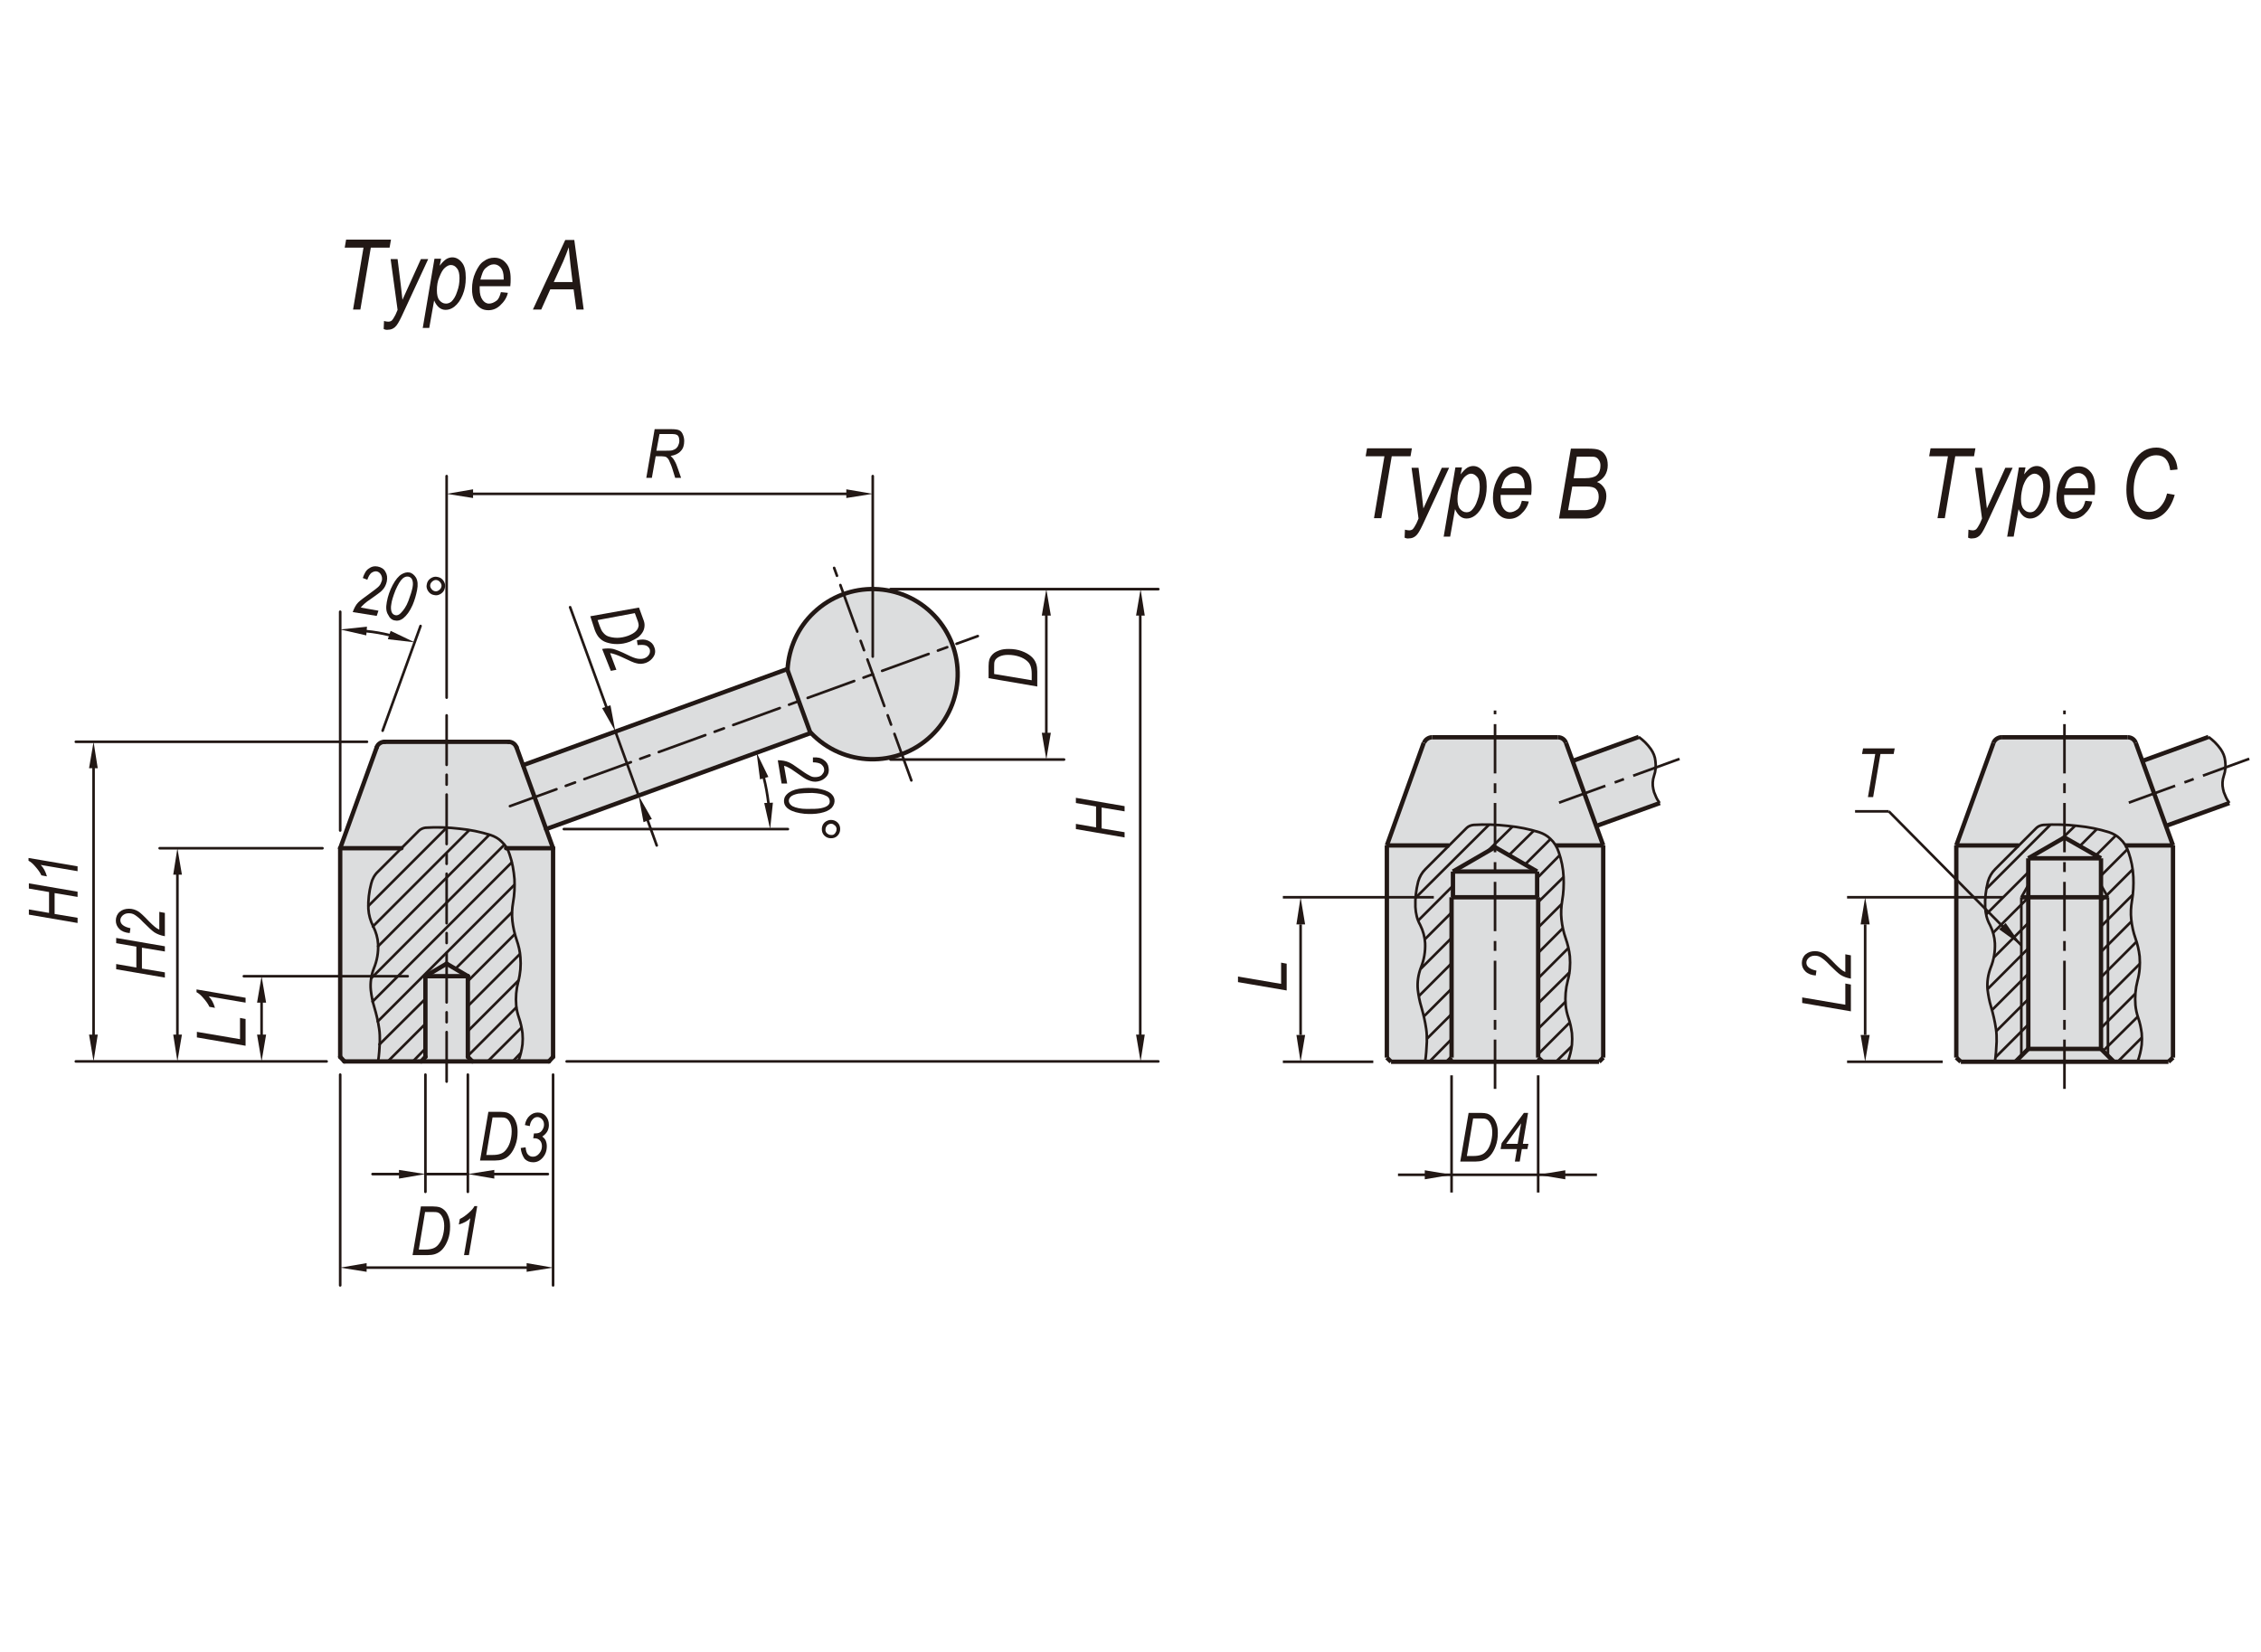 <?xml version="1.0" encoding="utf-8"?>
<!-- Generator: Adobe Illustrator 26.5.0, SVG Export Plug-In . SVG Version: 6.00 Build 0)  -->
<svg version="1.1" id="LL" xmlns="http://www.w3.org/2000/svg" xmlns:xlink="http://www.w3.org/1999/xlink" x="0px" y="0px"
	 width="650px" height="475px" viewBox="0 0 650 475" style="enable-background:new 0 0 650 475;" xml:space="preserve">
<style type="text/css">
	.st0{fill:#DCDDDE;}
	.st1{fill:#221815;}
	.st2{fill:none;stroke:#221815;stroke-width:0.75;stroke-miterlimit:10;}
	.st3{fill:none;stroke:#221815;stroke-width:1.25;stroke-miterlimit:10;}
	.st4{fill:none;stroke:#221815;stroke-width:0.75;stroke-miterlimit:10;stroke-dasharray:14.173,2.835,2.835,2.835;}
	.st5{fill-rule:evenodd;clip-rule:evenodd;fill:#DCDDDE;}
	.st6{fill:none;stroke:#221815;stroke-width:0.75;stroke-linecap:round;stroke-linejoin:round;stroke-miterlimit:10;}
	.st7{fill:none;stroke:#221815;stroke-width:1.25;stroke-linecap:round;stroke-linejoin:round;stroke-miterlimit:10;}
	
		.st8{fill:none;stroke:#221815;stroke-width:0.75;stroke-linecap:round;stroke-linejoin:round;stroke-miterlimit:10;stroke-dasharray:14.23,2.846,2.846,2.846;}
</style>
<g>
</g>
<g>
</g>
<g>
	<path class="st0" d="M624.7,243.1l-2-5.6l18.3-6.7c-0.5-0.7-0.9-1.4-1.2-2.2c-0.3-0.6-0.4-1.2-0.6-1.8c-0.2-1.3-0.2-2.6,0.2-3.8
		c0.4-1.4,0.6-2.8,0.4-4.3c-0.2-1.2-0.6-2.4-1.3-3.4c-1-1.4-2.1-2.5-3.5-3.5l-19,6.9l-1.9-5.2c-0.4-1-1.3-1.6-2.3-1.6h-36.2
		c-1,0-2,0.7-2.3,1.6l-10.7,29.5v61l1.2,1.2h59.7l1.2-1.2V243.1z"/>
	<path class="st0" d="M460.9,243.1l-2-5.6l18.3-6.7c-0.5-0.7-0.9-1.4-1.2-2.2c-0.3-0.6-0.4-1.2-0.6-1.8c-0.2-1.3-0.2-2.6,0.2-3.8
		c0.4-1.4,0.6-2.8,0.4-4.3c-0.2-1.2-0.6-2.4-1.3-3.4c-1-1.4-2.1-2.5-3.5-3.5l-19,6.9l-1.9-5.2c-0.4-1-1.3-1.6-2.3-1.6h-36.2
		c-1,0-2,0.7-2.3,1.6l-10.7,29.5v61l1.2,1.2h59.7l1.2-1.2V243.1z"/>
	<polygon class="st1" points="574.7,267.2 576.6,265.4 581.1,271.8 	"/>
	<polygon class="st1" points="537.5,265.8 534.9,265.8 536.2,258 	"/>
	<polygon class="st1" points="537.5,297.6 534.9,297.6 536.2,305.3 	"/>
	<polygon class="st1" points="409.6,339.1 409.6,336.5 417.3,337.8 	"/>
	<polygon class="st1" points="450,339.1 450,336.5 442.2,337.8 	"/>
	<polygon class="st1" points="375.2,265.8 372.7,265.8 373.9,258 	"/>
	<polygon class="st1" points="375.2,297.6 372.7,297.6 373.9,305.3 	"/>
	<path class="st2" d="M634.9,211.9c1.4,1,2.5,2.1,3.5,3.5c0.7,1,1.2,2.2,1.3,3.4c0.2,1.4,0.1,2.9-0.4,4.3c-0.4,1.2-0.5,2.5-0.2,3.8
		c0.1,0.6,0.3,1.2,0.6,1.8c0.3,0.8,0.7,1.5,1.2,2.2"/>
	<path class="st3" d="M614,213.6c-0.4-1-1.3-1.6-2.3-1.6"/>
	<line class="st3" x1="593.5" y1="240.8" x2="583.1" y2="246.8"/>
	<line class="st3" x1="603.9" y1="246.8" x2="583.1" y2="246.8"/>
	<line class="st3" x1="593.5" y1="240.8" x2="604" y2="246.8"/>
	<line class="st3" x1="610.9" y1="243.1" x2="624.7" y2="243.1"/>
	<line class="st3" x1="615.9" y1="218.8" x2="634.9" y2="211.9"/>
	<line class="st4" x1="612" y1="230.8" x2="647.4" y2="217.9"/>
	<line class="st3" x1="614" y1="213.6" x2="624.7" y2="243.1"/>
	<line class="st3" x1="640.9" y1="230.9" x2="622.6" y2="237.5"/>
	<path class="st3" d="M575.4,212c-1,0-2,0.7-2.3,1.6"/>
	<line class="st3" x1="562.4" y1="243.1" x2="580.4" y2="243.1"/>
	<line class="st3" x1="573.1" y1="213.6" x2="562.4" y2="243.1"/>
	<line class="st2" x1="543" y1="233.3" x2="533.3" y2="233.3"/>
	<line class="st3" x1="611.7" y1="212" x2="575.4" y2="212"/>
	<path class="st3" d="M450.2,213.6c-0.4-1-1.3-1.6-2.3-1.6"/>
	<line class="st3" x1="452.1" y1="218.8" x2="471.1" y2="211.9"/>
	<line class="st3" x1="447.2" y1="243.1" x2="460.9" y2="243.1"/>
	<line class="st3" x1="477.2" y1="230.9" x2="458.9" y2="237.5"/>
	<line class="st3" x1="450.2" y1="213.6" x2="460.9" y2="243.1"/>
	<line class="st4" x1="448.2" y1="230.8" x2="483.7" y2="217.9"/>
	<path class="st2" d="M471.1,211.9c1.4,1,2.5,2.1,3.5,3.5c0.7,1,1.2,2.2,1.3,3.4c0.2,1.4,0.1,2.9-0.4,4.3c-0.4,1.2-0.5,2.5-0.2,3.8
		c0.1,0.6,0.3,1.2,0.6,1.8c0.3,0.8,0.7,1.5,1.2,2.2"/>
	<path class="st3" d="M411.7,212c-1,0-2,0.7-2.3,1.6"/>
	<line class="st3" x1="441.9" y1="250.6" x2="429.8" y2="243.6"/>
	<line class="st3" x1="441.9" y1="250.6" x2="417.7" y2="250.6"/>
	<line class="st3" x1="417.7" y1="250.6" x2="429.8" y2="243.6"/>
	<line class="st3" x1="447.9" y1="212" x2="411.7" y2="212"/>
	<line class="st3" x1="409.3" y1="213.6" x2="398.7" y2="243.1"/>
	<line class="st3" x1="398.7" y1="243.1" x2="416.6" y2="243.1"/>
	<line class="st3" x1="604" y1="301.6" x2="607.7" y2="305.3"/>
	<line class="st3" x1="604" y1="301.6" x2="583.1" y2="301.6"/>
	<line class="st2" x1="606" y1="303.6" x2="606" y2="258"/>
	<line class="st3" x1="623.4" y1="305.3" x2="624.7" y2="304.1"/>
	<line class="st3" x1="562.4" y1="304.1" x2="563.7" y2="305.3"/>
	<line class="st2" x1="581.1" y1="303.6" x2="581.1" y2="258"/>
	<line class="st2" x1="536.2" y1="265.8" x2="536.2" y2="297.6"/>
	<line class="st2" x1="558.5" y1="305.3" x2="531" y2="305.3"/>
	<line class="st2" x1="575.9" y1="258" x2="531" y2="258"/>
	<line class="st3" x1="563.7" y1="305.3" x2="623.4" y2="305.3"/>
	<line class="st3" x1="583.1" y1="301.6" x2="579.4" y2="305.3"/>
	<line class="st3" x1="581.1" y1="258" x2="606" y2="258"/>
	<line class="st3" x1="459.7" y1="305.3" x2="460.9" y2="304.1"/>
	<line class="st3" x1="442.2" y1="258" x2="417.3" y2="258"/>
	<line class="st3" x1="442.2" y1="304.1" x2="443.5" y2="305.3"/>
	<line class="st3" x1="417.3" y1="304.1" x2="416.1" y2="305.3"/>
	<line class="st3" x1="417.3" y1="304.1" x2="417.3" y2="258"/>
	<line class="st3" x1="442.2" y1="304.1" x2="442.2" y2="258"/>
	<line class="st2" x1="442.2" y1="309.2" x2="442.2" y2="342.9"/>
	<line class="st2" x1="417.3" y1="309.2" x2="417.3" y2="342.9"/>
	<line class="st3" x1="398.7" y1="304.1" x2="399.9" y2="305.3"/>
	<line class="st2" x1="394.8" y1="305.3" x2="368.8" y2="305.3"/>
	<line class="st2" x1="373.9" y1="265.8" x2="373.9" y2="297.6"/>
	<line class="st2" x1="412.2" y1="258" x2="368.8" y2="258"/>
	<line class="st2" x1="459.1" y1="337.8" x2="401.9" y2="337.8"/>
	<line class="st3" x1="399.9" y1="305.3" x2="459.7" y2="305.3"/>
	<line class="st2" x1="581.1" y1="271.8" x2="543" y2="233.3"/>
	<line class="st3" x1="398.7" y1="243.1" x2="398.7" y2="304.1"/>
	<line class="st3" x1="460.9" y1="243.1" x2="460.9" y2="304.1"/>
	<line class="st3" x1="441.9" y1="258" x2="441.9" y2="250.6"/>
	<line class="st3" x1="417.7" y1="258" x2="417.7" y2="250.6"/>
	<line class="st4" x1="429.8" y1="313.1" x2="429.8" y2="204.3"/>
	<path class="st2" d="M409.7,305.3c0.3-1.9,0.4-3.8,0.5-5.8c0-1.2,0-2.5-0.2-3.7c-0.3-2.1-0.8-4.2-1.4-6.3c-0.5-1.6-0.8-3.3-1-4.9
		c-0.2-2.2,0.1-4.3,0.9-6.4c0.9-2.2,1.3-4.6,1.2-7c-0.1-1.8-0.6-3.6-1.4-5.2c-0.9-1.6-1.3-3.3-1.4-5.2c-0.1-2.5,0.2-4.9,0.8-7.3
		c0.4-1.4,1.1-2.6,2.1-3.6l6.9-6.9l4.9-4.9c0.5-0.5,1.2-0.8,2-0.9c3.3-0.2,6.7-0.1,10,0.3c3,0.3,6,0.9,8.9,1.8
		c1.2,0.4,2.3,1,3.2,1.9c1.1,1,1.9,2.3,2.4,3.8c0.8,2.3,1.3,4.7,1.4,7.2c0.1,2.3,0,4.5-0.4,6.8c-0.3,1.8-0.4,3.6-0.2,5.4
		c0.2,1.9,0.6,3.7,1.2,5.4c0.6,1.7,1,3.4,1.2,5.2c0.2,2.4,0,4.8-0.6,7c-0.6,2.3-0.8,4.7-0.6,7c0.1,1.2,0.4,2.5,0.8,3.7
		c0.5,1.4,0.8,2.9,1,4.4c0.1,1.1,0.1,2.2,0,3.3c-0.2,1.7-0.6,3.3-1.2,4.9"/>
	<line class="st2" x1="583.1" y1="254.5" x2="581.1" y2="258"/>
	<line class="st3" x1="583.1" y1="246.8" x2="583.1" y2="301.6"/>
	<line class="st3" x1="604" y1="246.8" x2="604" y2="301.6"/>
	<line class="st2" x1="604" y1="254.5" x2="606" y2="258"/>
	<path class="st2" d="M573.5,305.3c0.3-1.9,0.4-3.8,0.5-5.8c0-1.2,0-2.5-0.2-3.7c-0.3-2.1-0.8-4.2-1.4-6.3c-0.5-1.6-0.8-3.3-1-4.9
		c-0.2-2.2,0.1-4.3,0.9-6.4c0.9-2.2,1.3-4.6,1.2-7c-0.1-1.8-0.6-3.6-1.4-5.2c-0.9-1.6-1.3-3.3-1.4-5.2c-0.1-2.5,0.2-4.9,0.8-7.3
		c0.4-1.4,1.1-2.6,2.1-3.6l6.9-6.9l4.9-4.9c0.5-0.5,1.2-0.8,2-0.9c3.3-0.2,6.7-0.1,10,0.3c3,0.3,6,0.9,8.9,1.8
		c1.2,0.4,2.3,1,3.2,1.9c1.1,1,1.9,2.3,2.4,3.8c0.8,2.3,1.3,4.7,1.4,7.2c0.1,2.3,0,4.5-0.4,6.8c-0.3,1.8-0.4,3.6-0.2,5.4
		c0.2,1.9,0.6,3.7,1.2,5.4c0.6,1.7,1,3.4,1.2,5.2c0.2,2.4,0,4.8-0.6,7c-0.6,2.3-0.8,4.7-0.6,7c0.1,1.2,0.4,2.5,0.8,3.7
		c0.5,1.4,0.8,2.9,1,4.4c0.1,1.1,0.1,2.2,0,3.3c-0.2,1.7-0.6,3.3-1.2,4.9"/>
	<line class="st4" x1="593.5" y1="313.1" x2="593.5" y2="204.3"/>
	<line class="st3" x1="624.7" y1="243.1" x2="624.7" y2="304.1"/>
	<line class="st3" x1="562.4" y1="243.1" x2="562.4" y2="304.1"/>
</g>
<g>
	<path class="st1" d="M537,229.2l2.1-12.4h-3.8l0.3-1.6h9.1l-0.3,1.6h-3.8l-2.1,12.4H537z"/>
</g>
<g>
	<path class="st1" d="M532.1,290.8l-14-2.4v-1.6l12.4,2.1v-6.1l1.6,0.3V290.8z"/>
	<path class="st1" d="M532.1,281.4c-1.2-0.2-2.2-0.6-3-1.1c-0.6-0.4-1.7-1.4-3.3-3c-0.9-1-1.7-1.6-2.3-2c-0.6-0.4-1.2-0.5-1.8-0.5
		c-0.7,0-1.2,0.2-1.7,0.6c-0.4,0.4-0.7,0.8-0.7,1.4c0,0.5,0.2,1,0.7,1.4s1.2,0.7,2.2,0.9l-0.2,1.4c-1.3-0.1-2.3-0.5-3-1.2
		c-0.7-0.7-1-1.5-1-2.4c0-1,0.4-1.9,1.1-2.5s1.6-0.9,2.7-0.9c1,0,1.9,0.3,2.7,0.8c0.5,0.3,1.6,1.3,3.1,2.9c1.2,1.2,2.1,2,2.9,2.3
		v-5.1l1.6,0.3V281.4z"/>
</g>
<g>
	<path class="st1" d="M369.9,284.8l-14-2.4v-1.6l12.4,2.1v-6.1l1.6,0.3V284.8z"/>
</g>
<g>
	<path class="st1" d="M419.8,334l2.4-14h3.5c0.8,0,1.4,0.1,1.8,0.2c0.6,0.2,1.1,0.5,1.6,1c0.5,0.5,0.8,1.1,1.1,1.9s0.4,1.7,0.4,2.7
		c0,1.4-0.2,2.6-0.6,3.7c-0.4,1.1-0.9,2-1.5,2.7c-0.6,0.7-1.3,1.2-2.2,1.5c-0.6,0.2-1.4,0.3-2.2,0.3H419.8z M421.7,332.4h1.8
		c0.9,0,1.6-0.1,2.2-0.3c0.6-0.2,1.1-0.5,1.6-1.1c0.5-0.5,0.9-1.3,1.2-2.2c0.3-1,0.5-2,0.5-3.2c0-1.1-0.2-1.9-0.5-2.5
		c-0.3-0.6-0.7-1.1-1.2-1.3c-0.4-0.2-1-0.2-1.8-0.2h-2L421.7,332.4z"/>
	<path class="st1" d="M435.5,334l0.6-3.6h-4.7l0.3-1.7l6.4-8.7h1.2l-1.5,8.9h1.6l-0.3,1.5h-1.6l-0.6,3.6H435.5z M436.3,328.9l1-5.9
		l-4.3,5.9H436.3z"/>
</g>
<g>
	<line class="st2" x1="407.9" y1="286.4" x2="417.3" y2="277"/>
	<line class="st2" x1="441.9" y1="252.5" x2="448.4" y2="245.9"/>
	<line class="st2" x1="408.4" y1="278.6" x2="417.3" y2="269.7"/>
	<line class="st2" x1="438.4" y1="248.6" x2="445.7" y2="241.3"/>
	<line class="st2" x1="409.6" y1="270.1" x2="417.3" y2="262.4"/>
	<line class="st2" x1="433.8" y1="245.9" x2="440.9" y2="238.9"/>
	<line class="st2" x1="407.7" y1="264.7" x2="417.7" y2="254.7"/>
	<line class="st2" x1="427.5" y1="244.9" x2="434.8" y2="237.7"/>
	<line class="st2" x1="406.9" y1="258.2" x2="428" y2="237.2"/>
	<line class="st2" x1="409.4" y1="292.2" x2="417.3" y2="284.3"/>
	<line class="st2" x1="442.2" y1="259.4" x2="449.5" y2="252.2"/>
	<line class="st2" x1="410.3" y1="298.6" x2="417.3" y2="291.6"/>
	<line class="st2" x1="442.2" y1="266.7" x2="448.9" y2="260"/>
	<line class="st2" x1="410.9" y1="305.3" x2="417.3" y2="298.8"/>
	<line class="st2" x1="442.2" y1="274" x2="449.3" y2="266.9"/>
	<line class="st2" x1="442.2" y1="281.3" x2="450.9" y2="272.6"/>
	<line class="st2" x1="442.2" y1="288.5" x2="451.2" y2="279.6"/>
	<line class="st2" x1="442.2" y1="295.8" x2="450" y2="288.1"/>
	<line class="st2" x1="442.2" y1="303.1" x2="451.2" y2="294.1"/>
	<line class="st2" x1="447.3" y1="305.3" x2="451.8" y2="300.9"/>
	<line class="st2" x1="572.7" y1="290.4" x2="583.1" y2="280"/>
	<line class="st2" x1="604" y1="259.1" x2="613" y2="250.1"/>
	<line class="st2" x1="571.4" y1="284.4" x2="583.1" y2="272.7"/>
	<line class="st2" x1="604" y1="251.8" x2="611.5" y2="244.3"/>
	<line class="st2" x1="573.2" y1="275.3" x2="583.1" y2="265.4"/>
	<line class="st2" x1="602.5" y1="246" x2="608.2" y2="240.3"/>
	<line class="st2" x1="573" y1="268.2" x2="583.1" y2="258.1"/>
	<line class="st2" x1="597.9" y1="243.3" x2="602.8" y2="238.4"/>
	<line class="st2" x1="570.9" y1="263" x2="583.1" y2="250.8"/>
	<line class="st2" x1="592.5" y1="241.4" x2="596.5" y2="237.5"/>
	<line class="st2" x1="571" y1="255.6" x2="589.4" y2="237.2"/>
	<line class="st2" x1="573.9" y1="296.5" x2="583.1" y2="287.3"/>
	<line class="st2" x1="604" y1="266.4" x2="613" y2="257.4"/>
	<line class="st2" x1="573.7" y1="304" x2="583.1" y2="294.6"/>
	<line class="st2" x1="604" y1="273.7" x2="612.7" y2="265"/>
	<line class="st2" x1="604" y1="281" x2="614.2" y2="270.8"/>
	<line class="st2" x1="604" y1="288.3" x2="615.1" y2="277.2"/>
	<line class="st2" x1="604" y1="295.6" x2="613.8" y2="285.8"/>
	<line class="st2" x1="604.6" y1="302.2" x2="614.5" y2="292.4"/>
	<line class="st2" x1="608.8" y1="305.3" x2="615.7" y2="298.4"/>
</g>
<g>
	<path class="st5" d="M275.4,193.9c0,13.5-11,24.5-24.5,24.5c-13.5,0-24.5-11-24.5-24.5c0-13.5,11-24.5,24.5-24.5
		C264.4,169.4,275.4,180.3,275.4,193.9"/>
	<polygon class="st5" points="159,243.9 157,238.4 233.1,210.7 226.4,192.3 150.4,220 148.5,214.9 146.2,213.3 110.6,213.3 
		108.3,214.9 97.8,243.9 97.8,303.9 99,305.2 157.8,305.2 159,303.9 	"/>
	<line class="st6" x1="327.8" y1="177" x2="327.8" y2="297.5"/>
	<line class="st7" x1="233" y1="210.8" x2="226.3" y2="192.4"/>
	<path class="st7" d="M233.1,210.7c9.3,9.8,24.8,10.2,34.6,0.9c9.8-9.3,10.2-24.8,0.9-34.6c-9.3-9.8-24.8-10.2-34.6-0.9
		c-4.6,4.3-7.3,10.3-7.6,16.6"/>
	<line class="st7" x1="148.5" y1="214.9" x2="159" y2="243.9"/>
	<path class="st7" d="M148.5,214.9c-0.4-1-1.3-1.6-2.3-1.6"/>
	<line class="st7" x1="159" y1="243.9" x2="159" y2="243.9"/>
	<line class="st7" x1="150.4" y1="220" x2="226.3" y2="192.4"/>
	<path class="st7" d="M110.6,213.3c-1,0-2,0.6-2.3,1.6"/>
	<line class="st7" x1="108.3" y1="214.9" x2="97.8" y2="243.9"/>
	<line class="st7" x1="110.6" y1="213.3" x2="146.2" y2="213.3"/>
	<line class="st7" x1="157.8" y1="305.2" x2="159" y2="303.9"/>
	<line class="st7" x1="134.5" y1="303.9" x2="135.8" y2="305.2"/>
	<line class="st7" x1="134.5" y1="303.9" x2="134.5" y2="280.7"/>
	<line class="st7" x1="122.3" y1="280.7" x2="128.4" y2="277.1"/>
	<line class="st7" x1="122.3" y1="303.9" x2="121.1" y2="305.2"/>
	<line class="st7" x1="97.8" y1="303.9" x2="99" y2="305.2"/>
	<line class="st7" x1="122.3" y1="303.9" x2="122.3" y2="280.7"/>
	<line class="st7" x1="99" y1="305.2" x2="157.8" y2="305.2"/>
	<line class="st7" x1="134.5" y1="280.7" x2="122.3" y2="280.7"/>
	<line class="st7" x1="134.5" y1="280.7" x2="128.4" y2="277.1"/>
	<line class="st7" x1="97.8" y1="243.9" x2="97.8" y2="303.9"/>
	<line class="st7" x1="159" y1="243.9" x2="159" y2="303.9"/>
	<line class="st7" x1="145.5" y1="243.9" x2="159" y2="243.9"/>
	<line class="st7" x1="97.8" y1="243.9" x2="115.4" y2="243.9"/>
	<line class="st8" x1="146.6" y1="231.8" x2="281.1" y2="182.9"/>
	<line class="st8" x1="128.4" y1="205.7" x2="128.4" y2="312.8"/>
	<line class="st6" x1="108.7" y1="272.1" x2="140.6" y2="240.1"/>
	<line class="st6" x1="107.2" y1="266.4" x2="134.8" y2="238.8"/>
	<line class="st6" x1="105.9" y1="260.5" x2="128.3" y2="238.1"/>
	<line class="st6" x1="106.8" y1="281.2" x2="144.9" y2="243"/>
	<line class="st6" x1="107.1" y1="288" x2="147.1" y2="248"/>
	<line class="st6" x1="108.6" y1="293.7" x2="147.8" y2="254.5"/>
	<line class="st6" x1="109.1" y1="300.3" x2="122.3" y2="287.2"/>
	<line class="st6" x1="130.9" y1="278.6" x2="147.1" y2="262.4"/>
	<line class="st6" x1="111.5" y1="305.2" x2="122.3" y2="294.4"/>
	<line class="st6" x1="134.5" y1="282.1" x2="147.9" y2="268.7"/>
	<line class="st6" x1="118.7" y1="305.2" x2="122.3" y2="301.5"/>
	<line class="st6" x1="134.5" y1="289.3" x2="149.4" y2="274.4"/>
	<line class="st6" x1="134.5" y1="296.5" x2="149" y2="282"/>
	<line class="st6" x1="134.5" y1="303.6" x2="148.4" y2="289.7"/>
	<line class="st6" x1="140.2" y1="305.2" x2="149.9" y2="295.5"/>
	<line class="st6" x1="147.4" y1="305.2" x2="149.6" y2="302.9"/>
	<path class="st6" d="M108.7,305.2c0.3-1.9,0.4-3.8,0.5-5.7c0-1.2,0-2.5-0.2-3.7c-0.3-2.1-0.8-4.2-1.4-6.2c-0.5-1.6-0.8-3.2-1-4.9
		c-0.2-2.1,0.1-4.3,0.9-6.3c0.9-2.2,1.3-4.5,1.2-6.9c-0.1-1.8-0.6-3.5-1.4-5.1c-0.8-1.6-1.3-3.3-1.4-5.1c-0.1-2.4,0.2-4.9,0.8-7.2
		c0.3-1.3,1-2.6,2-3.5l6.8-6.8l4.9-4.9c0.5-0.5,1.2-0.8,1.9-0.9c3.3-0.2,6.6-0.1,9.9,0.3c3,0.3,5.9,0.9,8.8,1.8
		c1.2,0.4,2.3,1,3.2,1.9c1.1,1,1.9,2.3,2.3,3.7c0.8,2.3,1.2,4.7,1.4,7.1c0.1,2.2,0,4.5-0.4,6.7c-0.3,1.7-0.4,3.5-0.2,5.3
		c0.2,1.8,0.6,3.6,1.2,5.4c0.6,1.7,1,3.4,1.1,5.1c0.2,2.3,0,4.7-0.6,6.9c-0.6,2.3-0.8,4.6-0.6,6.9c0.1,1.2,0.4,2.4,0.8,3.6
		c0.5,1.4,0.8,2.9,1,4.4c0.1,1.1,0.1,2.1,0,3.2c-0.2,1.6-0.6,3.3-1.2,4.8"/>
	<line class="st6" x1="128.4" y1="200.6" x2="128.4" y2="136.9"/>
	<line class="st6" x1="250.9" y1="188.8" x2="250.9" y2="136.9"/>
	<line class="st6" x1="136" y1="142" x2="243.3" y2="142"/>
	<polygon class="st1" points="136,140.7 128.4,142 136,143.2 	"/>
	<polygon class="st1" points="243.3,140.7 250.9,142 243.3,143.2 	"/>
</g>
<g>
	<path class="st1" d="M185.8,137.4l2.4-14h4.8c1,0,1.8,0.1,2.2,0.3c0.5,0.2,0.8,0.6,1,1c0.3,0.6,0.5,1.3,0.5,2.1
		c0,1.2-0.3,2.2-1,2.9c-0.6,0.7-1.6,1.2-2.9,1.4c0.4,0.4,0.8,0.8,1,1.2c0.5,0.8,0.8,1.6,1.1,2.5l0.9,2.6h-1.7l-0.8-2.6
		c-0.3-1-0.7-1.8-1-2.5c-0.2-0.4-0.5-0.7-0.8-0.9c-0.3-0.1-0.7-0.2-1.3-0.2h-1.7l-1.1,6.2H185.8z M188.7,129.6h2.1
		c1.2,0,1.9,0,2.4-0.1c0.4-0.1,0.8-0.3,1.1-0.5c0.3-0.3,0.6-0.6,0.7-1c0.2-0.4,0.3-0.8,0.3-1.3c0-0.4-0.1-0.8-0.2-1.1
		c-0.2-0.3-0.3-0.5-0.6-0.6c-0.2-0.1-0.6-0.2-1.2-0.2h-3.7L188.7,129.6z"/>
</g>
<g>
	<line class="st6" x1="105.5" y1="213.3" x2="21.8" y2="213.3"/>
	<line class="st6" x1="93.9" y1="305.2" x2="21.8" y2="305.2"/>
	<line class="st6" x1="26.9" y1="220.9" x2="26.9" y2="297.6"/>
	<polygon class="st1" points="25.6,220.9 26.9,213.3 28.1,220.9 	"/>
	<polygon class="st1" points="25.6,297.5 26.9,305.2 28.1,297.5 	"/>
</g>
<g>
	<path class="st1" d="M22.3,265.4l-14-2.4v-1.5l5.8,1v-6l-5.8-1v-1.5l14,2.4v1.5l-6.6-1.1v6l6.6,1.1V265.4z"/>
	<path class="st1" d="M22.3,250.5l-10.6-1.8c0.8,0.8,1.4,1.9,1.8,3.3l-1.6-0.3c-0.4-0.9-1.1-1.8-1.9-2.7c-0.6-0.7-1.2-1.2-1.8-1.5
		v-0.8l14.1,2.4V250.5z"/>
</g>
<g>
	<line class="st6" x1="92.7" y1="243.9" x2="45.9" y2="243.9"/>
	<line class="st6" x1="51" y1="251.5" x2="51" y2="297.6"/>
	<polygon class="st1" points="49.8,251.5 51,243.9 52.3,251.5 	"/>
	<polygon class="st1" points="49.8,297.5 51,305.2 52.3,297.5 	"/>
</g>
<g>
	<path class="st1" d="M47.4,281.1l-14-2.4v-1.5l5.8,1v-6l-5.8-1v-1.5l14,2.4v1.5l-6.6-1.1v6l6.6,1.1V281.1z"/>
	<path class="st1" d="M47.4,269.2c-1.2-0.2-2.2-0.6-3-1.1c-0.6-0.4-1.7-1.4-3.3-3c-0.9-1-1.7-1.6-2.3-2s-1.2-0.5-1.8-0.5
		c-0.7,0-1.2,0.2-1.7,0.6c-0.4,0.4-0.7,0.8-0.7,1.4c0,0.5,0.2,1,0.7,1.4s1.2,0.7,2.2,0.9l-0.2,1.4c-1.3-0.1-2.3-0.5-3-1.2
		s-1-1.5-1-2.4c0-1,0.4-1.9,1.1-2.5s1.6-0.9,2.7-0.9c1,0,1.9,0.3,2.7,0.8c0.5,0.3,1.6,1.3,3.1,2.9c1.2,1.2,2.1,2,2.9,2.3v-5.1
		l1.6,0.3V269.2z"/>
</g>
<g>
	<line class="st6" x1="117.2" y1="280.7" x2="70.1" y2="280.7"/>
	<line class="st6" x1="75.2" y1="288.3" x2="75.2" y2="297.6"/>
	<polygon class="st1" points="73.9,288.3 75.2,280.7 76.5,288.3 	"/>
	<polygon class="st1" points="73.9,297.5 75.2,305.2 76.5,297.5 	"/>
</g>
<g>
	<path class="st1" d="M70.6,300.7l-14-2.4v-1.6l12.4,2.1v-6.1l1.6,0.3V300.7z"/>
	<path class="st1" d="M70.6,288.3L60,286.5c0.8,0.8,1.4,1.9,1.8,3.3l-1.6-0.3c-0.4-0.9-1.1-1.8-1.9-2.7c-0.6-0.7-1.2-1.2-1.8-1.5
		v-0.8l14.1,2.4V288.3z"/>
</g>
<g>
	<line class="st6" x1="122.3" y1="309" x2="122.3" y2="342.7"/>
	<line class="st6" x1="134.5" y1="309" x2="134.5" y2="342.7"/>
	<line class="st6" x1="114.7" y1="337.6" x2="107.1" y2="337.6"/>
	<line class="st6" x1="142.1" y1="337.6" x2="157.5" y2="337.6"/>
	<line class="st6" x1="122.3" y1="337.6" x2="134.5" y2="337.6"/>
	<polygon class="st1" points="114.7,336.4 122.3,337.6 114.7,338.9 	"/>
	<polygon class="st1" points="142.1,336.4 134.5,337.6 142.1,338.9 	"/>
</g>
<g>
	<path class="st1" d="M138,333.7l2.4-14h3.5c0.8,0,1.4,0.1,1.8,0.2c0.6,0.2,1.1,0.5,1.6,1c0.5,0.5,0.8,1.1,1.1,1.9
		c0.3,0.8,0.4,1.7,0.4,2.7c0,1.4-0.2,2.6-0.6,3.7c-0.4,1.1-0.9,2-1.5,2.7c-0.6,0.7-1.3,1.2-2.2,1.5c-0.6,0.2-1.4,0.3-2.2,0.3H138z
		 M139.8,332.1h1.8c0.9,0,1.6-0.1,2.2-0.3c0.6-0.2,1.1-0.5,1.6-1.1s0.9-1.3,1.2-2.2c0.3-1,0.5-2,0.5-3.2c0-1.1-0.2-1.9-0.5-2.5
		c-0.3-0.6-0.7-1.1-1.2-1.3c-0.4-0.2-1-0.2-1.8-0.2h-2L139.8,332.1z"/>
	<path class="st1" d="M149.7,330.1l1.4-0.2c0.1,1,0.3,1.7,0.7,2.1c0.4,0.4,0.8,0.6,1.4,0.6c0.7,0,1.3-0.3,1.8-0.9
		c0.5-0.6,0.8-1.3,0.8-2.1c0-0.7-0.2-1.3-0.6-1.7c-0.4-0.4-0.9-0.6-1.5-0.6c-0.1,0-0.2,0-0.4,0l0.2-1.4c0.1,0,0.3,0,0.4,0
		c0.8,0,1.4-0.2,1.8-0.7s0.7-1.1,0.7-1.8c0-0.7-0.2-1.2-0.6-1.6s-0.8-0.6-1.3-0.6c-0.5,0-1,0.2-1.4,0.7c-0.4,0.4-0.7,1.1-0.8,1.9
		l-1.4-0.3c0.2-1.2,0.7-2.1,1.4-2.7s1.4-0.9,2.3-0.9c0.9,0,1.7,0.3,2.3,1c0.6,0.7,0.9,1.5,0.9,2.6c0,0.7-0.2,1.4-0.5,1.9
		s-0.8,1-1.4,1.4c0.4,0.3,0.8,0.7,1,1.2c0.2,0.5,0.3,1,0.3,1.6c0,1.3-0.4,2.4-1.2,3.3c-0.8,0.9-1.7,1.3-2.7,1.3c-1,0-1.8-0.3-2.5-1
		C150.2,332.3,149.8,331.3,149.7,330.1z"/>
</g>
<g>
	<line class="st6" x1="97.8" y1="309" x2="97.8" y2="369.6"/>
	<line class="st6" x1="159" y1="309" x2="159" y2="369.6"/>
	<line class="st6" x1="105.4" y1="364.5" x2="151.4" y2="364.5"/>
	<polygon class="st1" points="105.4,363.2 97.8,364.5 105.4,365.7 	"/>
	<polygon class="st1" points="151.4,363.2 159,364.5 151.4,365.7 	"/>
</g>
<g>
	<path class="st1" d="M118.6,360.9l2.4-14h3.5c0.8,0,1.4,0.1,1.8,0.2c0.6,0.2,1.1,0.5,1.6,1c0.5,0.5,0.8,1.1,1.1,1.9
		c0.3,0.8,0.4,1.7,0.4,2.7c0,1.4-0.2,2.6-0.6,3.7c-0.4,1.1-0.9,2-1.5,2.7c-0.6,0.7-1.3,1.2-2.2,1.5c-0.6,0.2-1.4,0.3-2.2,0.3H118.6z
		 M120.4,359.3h1.8c0.9,0,1.6-0.1,2.2-0.3c0.6-0.2,1.1-0.5,1.6-1.1s0.9-1.3,1.2-2.2c0.3-1,0.5-2,0.5-3.2c0-1.1-0.2-1.9-0.5-2.5
		c-0.3-0.6-0.7-1.1-1.2-1.3c-0.4-0.2-1-0.2-1.8-0.2h-2L120.4,359.3z"/>
	<path class="st1" d="M133.4,360.9l1.8-10.6c-0.8,0.8-1.9,1.4-3.3,1.8l0.3-1.6c0.9-0.4,1.8-1.1,2.7-1.9c0.7-0.6,1.2-1.2,1.5-1.8h0.8
		l-2.4,14.1H133.4z"/>
</g>
<g>
	<line class="st6" x1="256" y1="218.4" x2="305.9" y2="218.4"/>
	<line class="st6" x1="300.8" y1="177" x2="300.8" y2="210.7"/>
	<polygon class="st1" points="299.5,177 300.8,169.4 302.1,177 	"/>
	<polygon class="st1" points="299.5,210.7 300.8,218.4 302.1,210.7 	"/>
</g>
<g>
	<path class="st1" d="M298.2,197.4l-14-2.4v-3.5c0-0.8,0.1-1.4,0.2-1.8c0.2-0.6,0.5-1.1,1-1.6c0.5-0.5,1.1-0.8,1.9-1.1
		c0.8-0.3,1.7-0.4,2.7-0.4c1.4,0,2.6,0.2,3.7,0.6c1.1,0.4,2,0.9,2.7,1.5c0.7,0.6,1.2,1.3,1.5,2.2c0.2,0.6,0.3,1.4,0.3,2.2V197.4z
		 M296.6,195.6v-1.8c0-0.9-0.1-1.6-0.3-2.2c-0.2-0.6-0.5-1.1-1.1-1.6s-1.3-0.9-2.2-1.2s-2-0.5-3.2-0.5c-1.1,0-1.9,0.2-2.5,0.5
		c-0.6,0.3-1.1,0.7-1.3,1.2c-0.2,0.4-0.2,1-0.2,1.8v2L296.6,195.6z"/>
</g>
<g>
	<line class="st6" x1="256" y1="169.4" x2="333" y2="169.4"/>
	<line class="st6" x1="162.9" y1="305.2" x2="333" y2="305.2"/>
	<polygon class="st1" points="326.6,177 327.9,169.4 329.1,177 	"/>
	<polygon class="st1" points="326.6,297.5 327.9,305.2 329.1,297.5 	"/>
</g>
<g>
	<path class="st1" d="M323.3,240.8l-14-2.4v-1.5l5.8,1v-6l-5.8-1v-1.5l14,2.4v1.5l-6.6-1.1v6l6.6,1.1V240.8z"/>
</g>
<g>
	<line class="st6" x1="186.2" y1="235.9" x2="188.8" y2="243.1"/>
	<line class="st6" x1="174.3" y1="203.2" x2="163.9" y2="174.6"/>
	<line class="st6" x1="183.6" y1="228.8" x2="176.9" y2="210.3"/>
	<polygon class="st1" points="187.4,235.5 183.6,228.8 185,236.4 	"/>
	<polygon class="st1" points="175.5,202.8 176.9,210.3 173.1,203.6 	"/>
</g>
<g>
	<path class="st1" d="M169.7,177.2l14-2.5l1.2,3.3c0.3,0.7,0.4,1.3,0.4,1.7c0,0.6-0.1,1.2-0.4,1.8c-0.3,0.6-0.8,1.2-1.4,1.7
		c-0.7,0.5-1.5,0.9-2.4,1.3c-1.3,0.5-2.5,0.7-3.7,0.7c-1.2,0-2.2-0.2-3.1-0.5c-0.9-0.3-1.6-0.8-2.2-1.5c-0.4-0.5-0.8-1.2-1.1-2
		L169.7,177.2z M171.8,178.3l0.6,1.7c0.3,0.8,0.6,1.5,1,1.9c0.4,0.5,0.9,0.9,1.5,1.1s1.5,0.4,2.5,0.4c1,0,2.1-0.2,3.2-0.6
		c1-0.4,1.7-0.8,2.2-1.3c0.5-0.5,0.7-1,0.8-1.6c0-0.4-0.1-1-0.4-1.7l-0.7-1.9L171.8,178.3z"/>
</g>
<g>
	<path class="st1" d="M173.1,186.6c1.2-0.2,2.3-0.2,3.2,0c0.7,0.2,2.1,0.7,4.1,1.7c1.2,0.6,2.2,1,2.9,1.1c0.7,0.1,1.3,0.1,1.9-0.1
		c0.6-0.2,1.1-0.6,1.4-1.1c0.3-0.5,0.3-1,0.2-1.5c-0.2-0.5-0.6-0.9-1.1-1.1c-0.6-0.2-1.4-0.2-2.4-0.1l-0.2-1.4
		c1.3-0.3,2.3-0.3,3.2,0.1c0.9,0.4,1.5,1,1.8,1.9c0.4,1,0.3,1.9-0.2,2.7c-0.5,0.8-1.2,1.4-2.2,1.8c-0.9,0.3-1.8,0.4-2.8,0.1
		c-0.6-0.1-1.9-0.7-4-1.7c-1.5-0.7-2.7-1.1-3.5-1.2l1.8,4.8l-1.6,0.3L173.1,186.6z"/>
</g>
<g>
	<line class="st6" x1="110" y1="210.1" x2="120.9" y2="180"/>
	<line class="st6" x1="97.8" y1="238.8" x2="97.8" y2="175.9"/>
	<path class="st6" d="M111.9,182.6c-2.1-0.5-4.3-0.9-6.5-1.1"/>
	<polygon class="st1" points="112.3,181.4 119.2,184.7 111.5,183.8 	"/>
	<polygon class="st1" points="105.3,182.7 97.8,181 105.5,180.2 	"/>
</g>
<g>
	<path class="st1" d="M101.4,176c0.4-1.1,0.9-2.1,1.6-2.8c0.5-0.5,1.7-1.4,3.5-2.7c1.1-0.8,1.9-1.4,2.4-1.9c0.5-0.5,0.7-1.1,0.9-1.7
		c0.1-0.7,0-1.2-0.3-1.7c-0.3-0.5-0.7-0.8-1.2-0.9c-0.5-0.1-1,0.1-1.5,0.4c-0.5,0.4-0.9,1.1-1.2,2l-1.3-0.5c0.4-1.2,0.9-2.2,1.7-2.7
		c0.8-0.6,1.6-0.8,2.6-0.6c1,0.2,1.8,0.7,2.2,1.5c0.5,0.8,0.6,1.7,0.4,2.8c-0.2,0.9-0.6,1.8-1.3,2.5c-0.4,0.5-1.6,1.3-3.4,2.6
		c-1.4,0.9-2.3,1.8-2.8,2.4l5.1,0.9l-0.5,1.5L101.4,176z"/>
	<path class="st1" d="M111.2,173.1c0.3-1.7,0.9-3.4,1.7-4.9c0.8-1.5,1.7-2.6,2.6-3.1c0.7-0.4,1.4-0.6,2.1-0.5c0.8,0.1,1.5,0.7,2,1.5
		c0.5,0.9,0.6,2.1,0.3,3.6c-0.3,1.5-0.7,2.9-1.3,4.3c-0.8,1.8-1.7,3-2.7,3.8c-0.8,0.6-1.6,0.8-2.4,0.6c-0.8-0.1-1.5-0.7-1.9-1.6
		C111,175.9,110.9,174.7,111.2,173.1z M112.5,173.7c-0.2,1-0.1,1.8,0.1,2.3s0.6,0.8,1.1,0.9c0.5,0.1,1-0.1,1.5-0.6
		c0.8-0.8,1.6-1.9,2.2-3.5c0.6-1.6,1-2.9,1.2-3.9c0.2-1,0.1-1.7-0.1-2.2c-0.2-0.5-0.6-0.8-1.1-0.9c-0.6-0.1-1.1,0.1-1.6,0.5
		c-0.7,0.6-1.4,1.8-2.1,3.4C113,171.5,112.6,172.8,112.5,173.7z"/>
	<path class="st1" d="M122.7,168c0.1-0.7,0.5-1.3,1.1-1.7c0.6-0.4,1.3-0.6,2-0.4c0.7,0.1,1.3,0.5,1.7,1.1s0.6,1.3,0.4,2
		c-0.1,0.7-0.5,1.3-1.1,1.7c-0.6,0.4-1.3,0.6-2,0.4c-0.7-0.1-1.3-0.5-1.7-1.1C122.7,169.4,122.5,168.7,122.7,168z M123.7,168.1
		c-0.1,0.4,0,0.8,0.3,1.2c0.3,0.4,0.6,0.6,1,0.7c0.4,0.1,0.8,0,1.2-0.3c0.4-0.3,0.6-0.6,0.7-1c0.1-0.4,0-0.8-0.3-1.2
		c-0.3-0.4-0.6-0.6-1-0.7c-0.4-0.1-0.8,0-1.2,0.3C124,167.4,123.8,167.7,123.7,168.1z"/>
</g>
<g>
	<line class="st6" x1="162.1" y1="238.4" x2="226.5" y2="238.4"/>
	<path class="st6" d="M220.9,230.8c-0.3-2.4-0.7-4.8-1.3-7.1"/>
	<polygon class="st1" points="222.2,230.8 221.4,238.4 219.7,230.9 	"/>
	<polygon class="st1" points="218.5,224.1 217.5,216.4 220.9,223.4 	"/>
</g>
<g>
	<path class="st1" d="M223.6,218.6c1.2,0,2.3,0.2,3.2,0.6c0.7,0.3,1.9,1.1,3.7,2.4c1.1,0.8,2,1.3,2.6,1.6c0.6,0.3,1.3,0.3,1.9,0.2
		c0.7-0.1,1.2-0.4,1.5-0.9c0.4-0.5,0.5-0.9,0.4-1.5c-0.1-0.5-0.4-0.9-0.9-1.3c-0.5-0.3-1.3-0.5-2.3-0.5l0-1.4
		c1.3-0.1,2.3,0.1,3.1,0.7c0.8,0.5,1.3,1.3,1.4,2.2c0.2,1,0,1.9-0.6,2.6s-1.4,1.2-2.5,1.4c-0.9,0.2-1.9,0-2.8-0.4
		c-0.6-0.2-1.8-1-3.6-2.3c-1.4-1-2.4-1.6-3.3-1.8l0.9,5.1l-1.6,0L223.6,218.6z"/>
	<path class="st1" d="M229.7,226.8c1.7-0.3,3.5-0.3,5.2-0.1c1.7,0.3,3,0.7,3.9,1.4c0.6,0.5,1,1.1,1.1,1.8c0.1,0.8-0.1,1.6-0.8,2.4
		c-0.7,0.7-1.8,1.2-3.3,1.5c-1.5,0.3-3,0.3-4.5,0.2c-1.9-0.2-3.4-0.6-4.5-1.3c-0.8-0.5-1.3-1.2-1.4-2c-0.1-0.8,0.1-1.6,0.8-2.3
		C227,227.6,228.1,227.1,229.7,226.8z M229.5,228.2c-1,0.2-1.8,0.5-2.2,0.9c-0.4,0.4-0.6,0.9-0.5,1.4c0.1,0.5,0.4,0.9,1,1.3
		c1,0.5,2.4,0.8,4.1,0.8c1.7,0,3.1,0,4.1-0.2c1-0.2,1.7-0.5,2.1-0.9c0.4-0.4,0.5-0.8,0.4-1.4c-0.1-0.6-0.4-1-1.1-1.3
		c-0.9-0.5-2.2-0.7-3.9-0.8C231.8,228,230.5,228.1,229.5,228.2z"/>
	<path class="st1" d="M238.4,235.8c0.7-0.1,1.4,0,2,0.4c0.6,0.4,1,1,1.1,1.7c0.1,0.7,0,1.4-0.4,2c-0.4,0.6-1,1-1.7,1.1s-1.4,0-2-0.4
		c-0.6-0.4-1-1-1.1-1.7c-0.1-0.7,0-1.4,0.4-2C237.1,236.3,237.7,236,238.4,235.8z M238.6,236.9c-0.4,0.1-0.8,0.3-1,0.7
		c-0.3,0.4-0.3,0.8-0.3,1.2c0.1,0.4,0.3,0.8,0.7,1c0.4,0.3,0.8,0.3,1.2,0.3s0.8-0.3,1-0.7c0.3-0.4,0.3-0.8,0.3-1.2
		c-0.1-0.4-0.3-0.8-0.7-1C239.5,236.9,239.1,236.8,238.6,236.9z"/>
</g>
<g>
	<line class="st7" x1="233" y1="210.8" x2="157" y2="238.4"/>
	<line class="st8" x1="262" y1="224.4" x2="239.8" y2="163.3"/>
</g>
<g>
	<path class="st1" d="M101.5,89l3-17.8h-5.4l0.4-2.3h12.9l-0.4,2.3h-5.4l-3,17.8H101.5z"/>
	<path class="st1" d="M110.3,94.6l0.1-2.3c0.4,0.1,0.8,0.2,1.2,0.2c0.4,0,0.7-0.1,1-0.3c0.3-0.3,0.7-0.9,1.1-1.7l0.6-1.4l-2-14.6h2
		l0.9,7.3c0.2,1.5,0.3,2.9,0.5,4.4l5.3-11.7h2.1l-7.6,16.4c-0.8,1.7-1.4,2.7-2,3.2c-0.6,0.5-1.2,0.7-1.9,0.7
		C111.2,94.9,110.7,94.8,110.3,94.6z"/>
	<path class="st1" d="M121.5,94.5l3.4-20.1h1.9l-0.4,2c0.7-0.9,1.3-1.5,1.9-1.9c0.5-0.3,1.1-0.5,1.7-0.5c1.1,0,2,0.5,2.8,1.5
		c0.8,1,1.1,2.4,1.1,4.4c0,1.8-0.3,3.5-0.9,4.9c-0.6,1.5-1.4,2.6-2.4,3.4c-0.8,0.6-1.6,0.9-2.5,0.9c-1.4,0-2.5-0.9-3.3-2.7l-1.4,7.9
		H121.5z M125.6,83.5c0,1.2,0.2,2.2,0.7,2.8c0.5,0.6,1.1,1,1.9,1c0.6,0,1.1-0.2,1.6-0.6c0.6-0.6,1.2-1.5,1.6-2.8
		c0.5-1.3,0.7-2.6,0.7-3.9c0-1.2-0.2-2.2-0.7-2.8c-0.5-0.7-1.1-1-1.8-1c-0.6,0-1.1,0.3-1.7,0.8c-0.6,0.5-1.1,1.4-1.6,2.7
		C125.8,80.8,125.6,82.1,125.6,83.5z"/>
	<path class="st1" d="M144,84l2,0.2c-0.3,1.4-1.1,2.6-2.3,3.7c-1,0.9-2.1,1.3-3.3,1.3c-0.9,0-1.7-0.2-2.4-0.7s-1.3-1.2-1.7-2.1
		c-0.4-0.9-0.6-2-0.6-3.3c0-1.7,0.3-3.3,1-4.8s1.4-2.6,2.4-3.2c0.9-0.7,1.9-1,3-1c1.4,0,2.5,0.5,3.4,1.6c0.9,1,1.3,2.5,1.3,4.4
		c0,0.7,0,1.4-0.1,2.2h-8.8c0,0.3,0,0.5,0,0.8c0,1.4,0.3,2.4,0.8,3.1c0.5,0.7,1.1,1.1,1.9,1.1c0.7,0,1.4-0.3,2.1-0.8
		S143.7,85.1,144,84z M138.1,80.4h6.7v-0.5c0-1.3-0.3-2.3-0.8-2.9c-0.5-0.6-1.2-1-2-1c-0.9,0-1.6,0.4-2.4,1.1S138.5,79,138.1,80.4z"
		/>
	<path class="st1" d="M153.2,89l9.3-20h2.6l2.7,20h-2.1l-0.8-5.8h-6.7l-2.6,5.8H153.2z M159.2,81.1h5.4l-0.6-5c-0.2-2-0.4-3.7-0.5-5
		c-0.4,1.1-0.9,2.5-1.6,4.1L159.2,81.1z"/>
</g>
<g>
	<path class="st1" d="M395,149l3-17.8h-5.4l0.4-2.3h12.9l-0.4,2.3h-5.4l-3,17.8H395z"/>
	<path class="st1" d="M403.8,154.6l0.1-2.3c0.4,0.1,0.8,0.2,1.2,0.2c0.4,0,0.7-0.1,1-0.3c0.3-0.3,0.7-0.9,1.1-1.7l0.6-1.4l-2-14.6h2
		l0.9,7.3c0.2,1.5,0.3,2.9,0.5,4.4l5.3-11.7h2.1l-7.6,16.4c-0.8,1.7-1.4,2.7-2,3.2c-0.6,0.5-1.2,0.7-1.9,0.7
		C404.7,154.9,404.2,154.8,403.8,154.6z"/>
	<path class="st1" d="M415,154.5l3.4-20.1h1.9l-0.4,2c0.7-0.9,1.3-1.5,1.9-1.9c0.5-0.3,1.1-0.5,1.7-0.5c1.1,0,2,0.5,2.8,1.5
		c0.8,1,1.1,2.4,1.1,4.4c0,1.8-0.3,3.5-0.9,4.9c-0.6,1.5-1.4,2.6-2.4,3.4c-0.8,0.6-1.6,0.9-2.5,0.9c-1.4,0-2.5-0.9-3.3-2.7l-1.4,7.9
		H415z M419,143.5c0,1.2,0.2,2.2,0.7,2.8c0.5,0.6,1.1,1,1.9,1c0.6,0,1.1-0.2,1.5-0.6c0.6-0.6,1.2-1.5,1.6-2.8
		c0.5-1.3,0.7-2.6,0.7-3.9c0-1.2-0.2-2.2-0.7-2.8s-1.1-1-1.8-1c-0.6,0-1.1,0.3-1.7,0.8c-0.6,0.5-1.1,1.4-1.6,2.7
		C419.3,140.8,419,142.1,419,143.5z"/>
	<path class="st1" d="M437.5,144l2,0.2c-0.3,1.4-1.1,2.6-2.3,3.7c-1,0.9-2.1,1.3-3.3,1.3c-0.9,0-1.7-0.2-2.4-0.7s-1.3-1.2-1.7-2.1
		c-0.4-0.9-0.6-2-0.6-3.3c0-1.7,0.3-3.3,1-4.8s1.4-2.6,2.4-3.2c0.9-0.7,1.9-1,3-1c1.4,0,2.5,0.5,3.4,1.6c0.9,1,1.3,2.5,1.3,4.4
		c0,0.7,0,1.4-0.1,2.2h-8.8c0,0.3,0,0.5,0,0.8c0,1.4,0.3,2.4,0.8,3.1c0.5,0.7,1.1,1.1,1.9,1.1c0.7,0,1.4-0.3,2.1-0.8
		S437.2,145.1,437.5,144z M431.6,140.4h6.7v-0.5c0-1.3-0.3-2.3-0.8-2.9c-0.5-0.6-1.2-1-2-1c-0.9,0-1.6,0.4-2.4,1.1
		S432,139,431.6,140.4z"/>
	<path class="st1" d="M448.2,149l3.4-20h5.1c1.2,0,2.2,0.1,2.8,0.3c0.9,0.3,1.5,0.8,2,1.6s0.7,1.7,0.7,2.9c0,1.1-0.3,2.1-0.8,2.9
		c-0.5,0.8-1.3,1.5-2.3,1.9c0.9,0.3,1.5,0.9,2,1.6c0.5,0.7,0.7,1.5,0.7,2.5c0,1.1-0.3,2.2-0.8,3.3c-0.6,1-1.2,1.8-2.1,2.3
		s-1.8,0.8-2.8,0.8H448.2z M450.8,146.7h3.7c1,0,1.6,0,2-0.1c0.6-0.1,1.1-0.3,1.6-0.6c0.5-0.3,0.8-0.7,1.1-1.3
		c0.3-0.6,0.4-1.2,0.4-1.9c0-1-0.3-1.7-0.8-2.2c-0.5-0.5-1.4-0.7-2.7-0.7H452L450.8,146.7z M452.4,137.5h3.3c1.6,0,2.7-0.3,3.3-0.8
		c0.8-0.7,1.1-1.7,1.1-2.8c0-0.6-0.1-1.1-0.4-1.5c-0.2-0.4-0.5-0.7-0.9-0.9c-0.4-0.2-1-0.2-2-0.2h-3.5L452.4,137.5z"/>
</g>
<g>
	<path class="st1" d="M557,149l3-17.8h-5.4l0.4-2.3h12.9l-0.4,2.3h-5.4l-3,17.8H557z"/>
	<path class="st1" d="M565.8,154.6l0.1-2.3c0.4,0.1,0.8,0.2,1.2,0.2c0.4,0,0.7-0.1,1-0.3c0.3-0.3,0.7-0.9,1.1-1.7l0.6-1.4l-2-14.6h2
		l0.9,7.3c0.2,1.5,0.3,2.9,0.5,4.4l5.3-11.7h2.1l-7.6,16.4c-0.8,1.7-1.4,2.7-2,3.2c-0.6,0.5-1.2,0.7-1.9,0.7
		C566.7,154.9,566.2,154.8,565.8,154.6z"/>
	<path class="st1" d="M577,154.5l3.4-20.1h1.9l-0.4,2c0.7-0.9,1.3-1.5,1.9-1.9c0.5-0.3,1.1-0.5,1.7-0.5c1.1,0,2,0.5,2.8,1.5
		c0.8,1,1.1,2.4,1.1,4.4c0,1.8-0.3,3.5-0.9,4.9c-0.6,1.5-1.4,2.6-2.4,3.4c-0.8,0.6-1.6,0.9-2.5,0.9c-1.4,0-2.5-0.9-3.3-2.7l-1.4,7.9
		H577z M581,143.5c0,1.2,0.2,2.2,0.7,2.8c0.5,0.6,1.1,1,1.9,1c0.6,0,1.1-0.2,1.5-0.6c0.6-0.6,1.2-1.5,1.6-2.8
		c0.5-1.3,0.7-2.6,0.7-3.9c0-1.2-0.2-2.2-0.7-2.8s-1.1-1-1.8-1c-0.6,0-1.1,0.3-1.7,0.8c-0.6,0.5-1.1,1.4-1.6,2.7
		C581.3,140.8,581,142.1,581,143.5z"/>
	<path class="st1" d="M599.5,144l2,0.2c-0.3,1.4-1.1,2.6-2.3,3.7c-1,0.9-2.1,1.3-3.3,1.3c-0.9,0-1.7-0.2-2.4-0.7s-1.3-1.2-1.7-2.1
		c-0.4-0.9-0.6-2-0.6-3.3c0-1.7,0.3-3.3,1-4.8s1.4-2.6,2.4-3.2c0.9-0.7,1.9-1,3-1c1.4,0,2.5,0.5,3.4,1.6c0.9,1,1.3,2.5,1.3,4.4
		c0,0.7,0,1.4-0.1,2.2h-8.8c0,0.3,0,0.5,0,0.8c0,1.4,0.3,2.4,0.8,3.1c0.5,0.7,1.1,1.1,1.9,1.1c0.7,0,1.4-0.3,2.1-0.8
		S599.2,145.1,599.5,144z M593.6,140.4h6.7v-0.5c0-1.3-0.3-2.3-0.8-2.9c-0.5-0.6-1.2-1-2-1c-0.9,0-1.6,0.4-2.4,1.1
		S594,139,593.6,140.4z"/>
	<path class="st1" d="M623,141.9l2.2,0.4c-0.7,2.4-1.7,4.1-3,5.3c-1.3,1.2-2.8,1.8-4.4,1.8c-1.9,0-3.5-0.7-4.7-2.2s-1.8-3.6-1.8-6.4
		c0-3.3,0.8-6.1,2.3-8.4c1.6-2.5,3.7-3.7,6.3-3.7c1.7,0,3,0.6,4.2,1.7c1.1,1.1,1.8,2.7,1.9,4.6l-2.1,0.2c-0.4-2.9-1.7-4.3-4-4.3
		c-1.9,0-3.5,1-4.7,3c-1.2,2-1.8,4.3-1.8,7c0,2.1,0.4,3.7,1.3,4.7c0.8,1.1,1.9,1.6,3.2,1.6c1.1,0,2.1-0.4,2.9-1.2
		C621.9,144.9,622.6,143.6,623,141.9z"/>
</g>
</svg>
